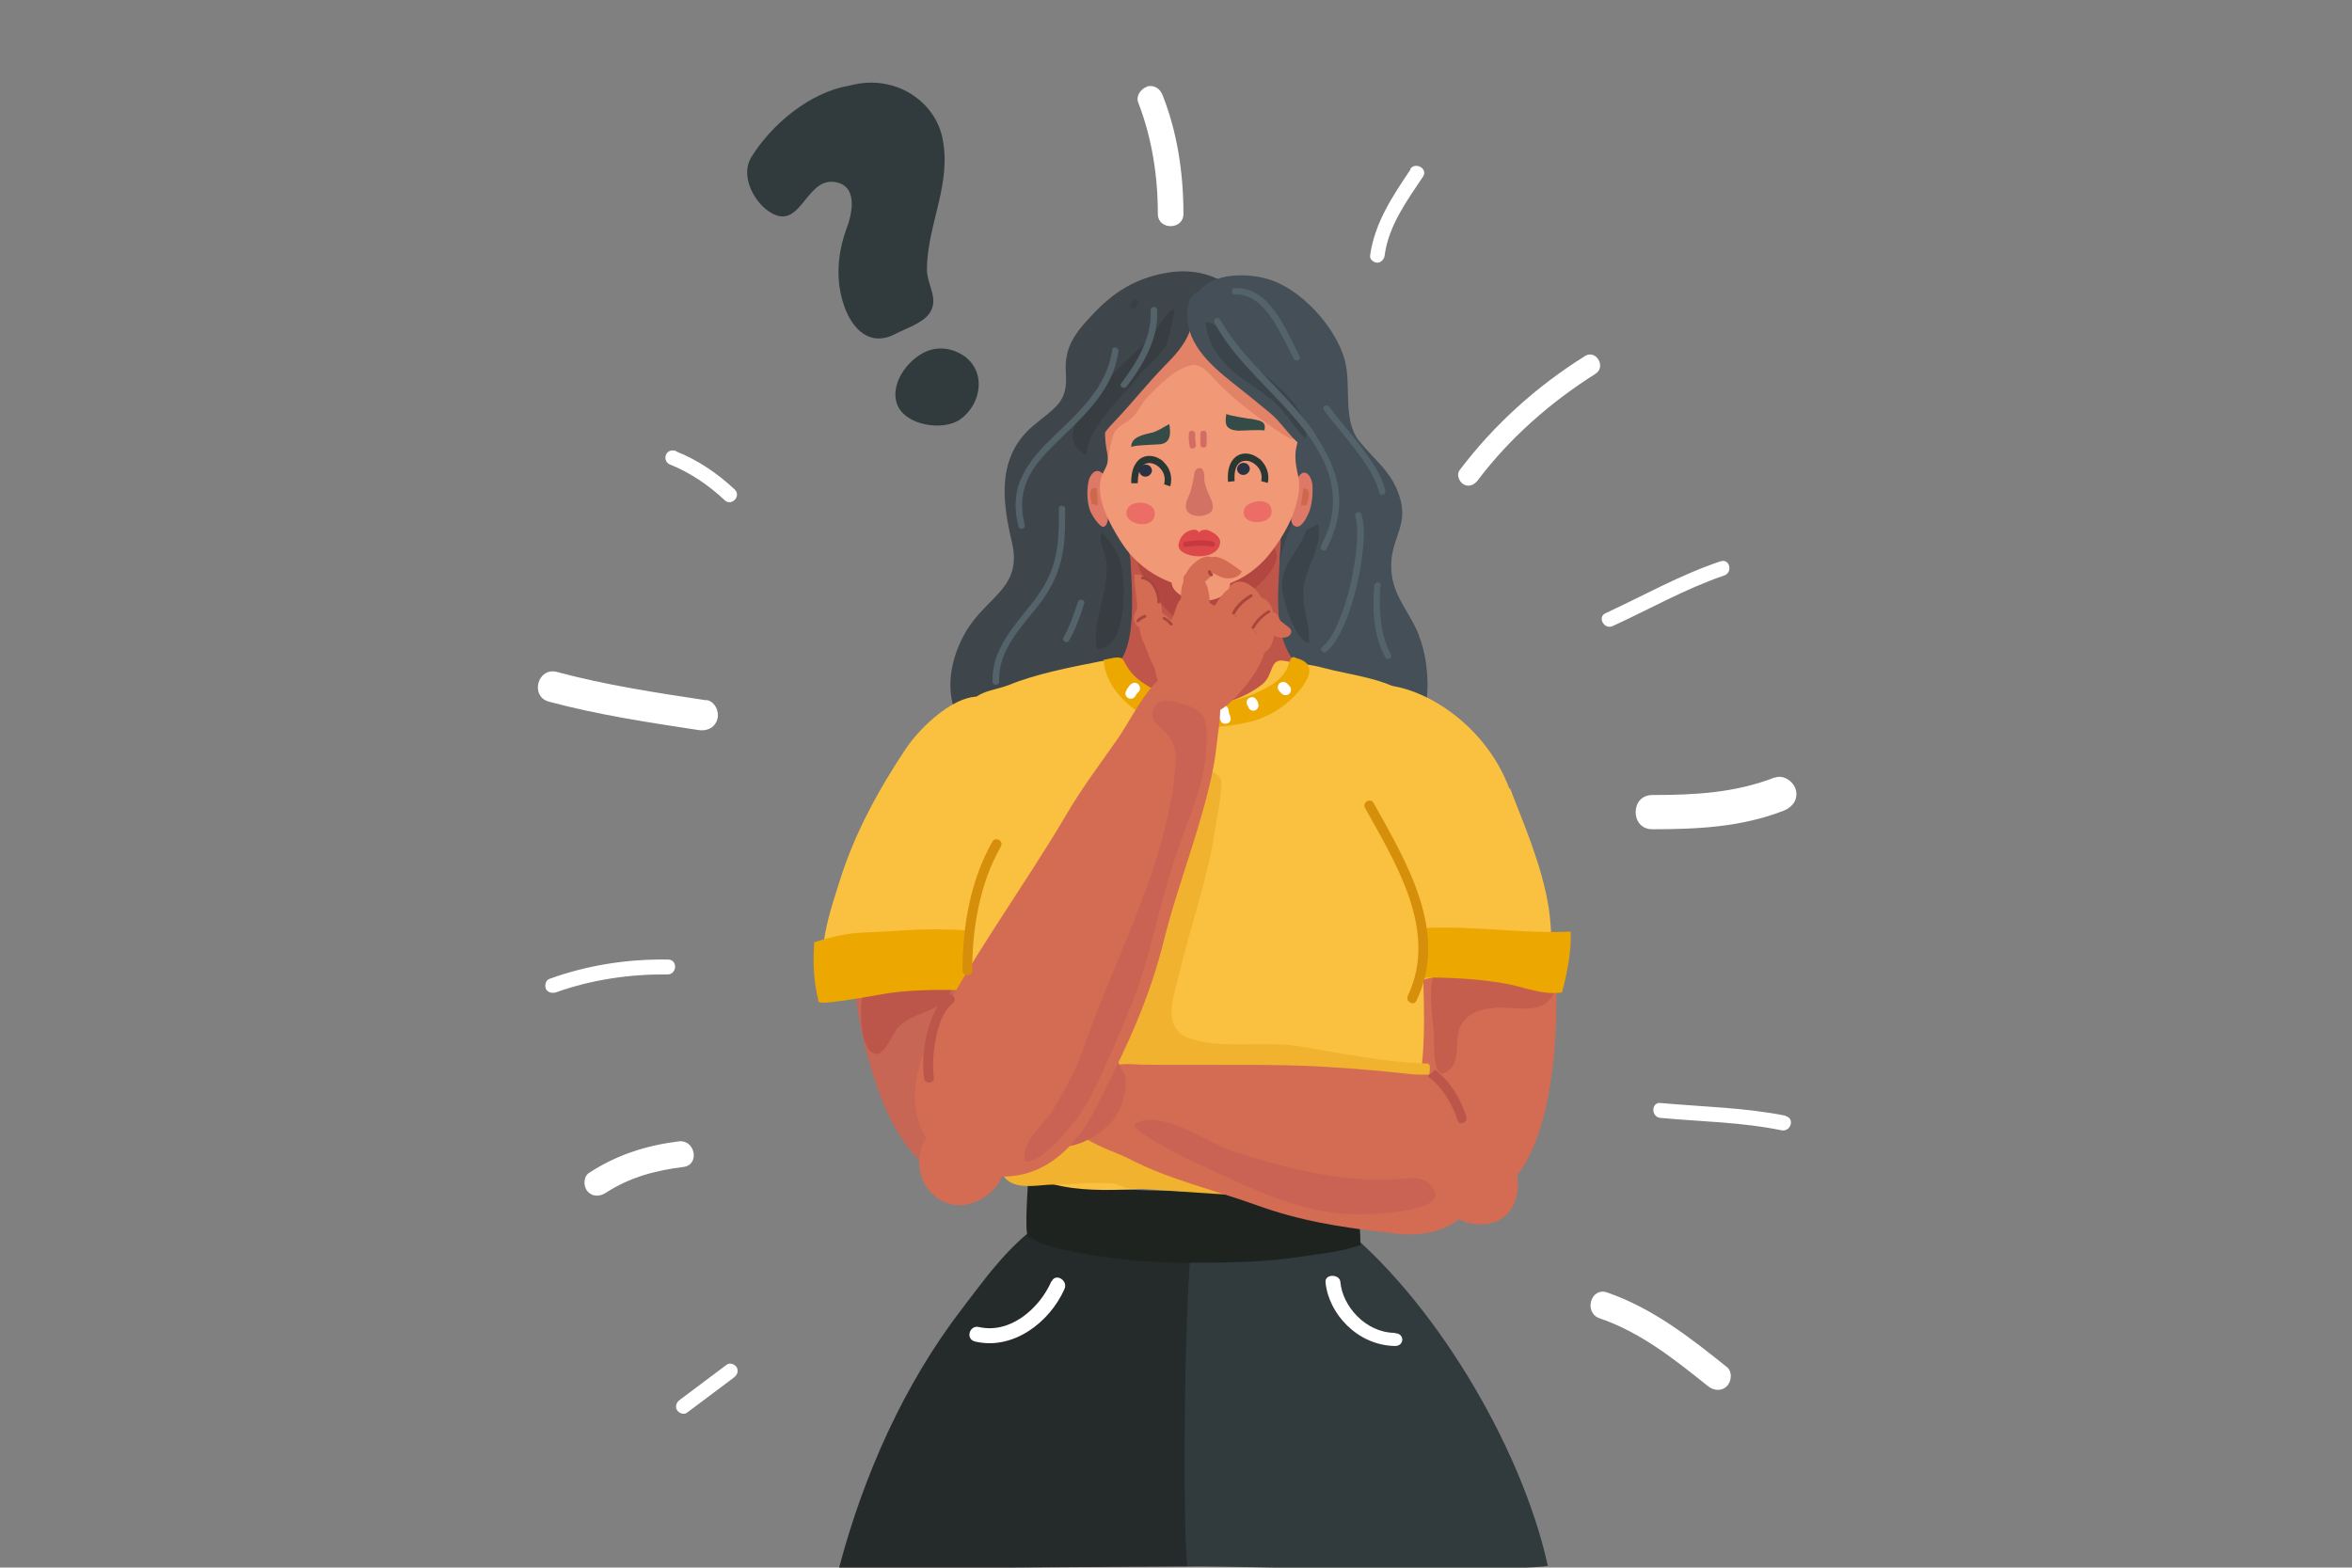 <?xml version="1.0" encoding="UTF-8"?>
<svg id="Layer_1" xmlns="http://www.w3.org/2000/svg" version="1.1" viewBox="0 0 680.3 453.5">
  <rect x="0" y="0" width="680.3" height="453.5" fill="#808080" stroke="none"/>
  <!-- Generator: Adobe Illustrator 29.1.0, SVG Export Plug-In . SVG Version: 2.1.0 Build 142)  -->
  <defs>
    <style>
      .st0 {
        fill: #1f2320;
      }

      .st1 {
        fill: #c0564a;
      }

      .st2 {
        fill: #344b47;
      }

      .st3, .st4, .st5 {
        fill-rule: evenodd;
      }

      .st3, .st6 {
        fill: #313a3c;
      }

      .st7 {
        fill: #de7968;
      }

      .st8 {
        fill: #2b3732;
      }

      .st9 {
        fill: #dd484a;
      }

      .st10 {
        fill: #ca6353;
      }

      .st11 {
        fill: #e9c5b9;
      }

      .st12 {
        fill: #3c444b;
      }

      .st13 {
        fill: #eaa484;
      }

      .st14 {
        fill: #d68f0a;
      }

      .st15 {
        fill: #3e454b;
      }

      .st16 {
        fill: #fff;
      }

      .st17 {
        fill: #54636a;
      }

      .st4, .st18 {
        fill: #373d41;
      }

      .st19 {
        fill: #f19876;
      }

      .st20 {
        fill: #cd684d;
      }

      .st21 {
        fill: #e28267;
      }

      .st22 {
        fill: #444f57;
      }

      .st23 {
        fill: #c55644;
      }

      .st24 {
        fill: #d17264;
      }

      .st25 {
        fill: #c55e4d;
      }

      .st26 {
        fill: #eb6d66;
      }

      .st27 {
        fill: #b14740;
      }

      .st28 {
        fill: #394046;
      }

      .st29 {
        fill: #bc564a;
      }

      .st30 {
        fill: #d36d63;
      }

      .st31 {
        fill: #c5393f;
      }

      .st32 {
        fill: #f18e77;
      }

      .st33 {
        fill: #a8463c;
      }

      .st34 {
        fill: #f1b32f;
      }

      .st35 {
        fill: #eca701;
      }

      .st36 {
        fill: #d58d76;
      }

      .st5, .st37 {
        fill: #2a3244;
      }

      .st38 {
        fill: #f9c13f;
      }

      .st39 {
        fill: #252a2a;
      }

      .st40 {
        fill: #d36c53;
      }

      .st41 {
        fill: #589dc8;
      }

      .st42 {
        fill: #b3c4a6;
      }

      .st43 {
        fill: #c86656;
      }
    </style>
  </defs>
  <path class="st5" d="M405.7,154.2s0,0,0,0h0c0,0,0,0,0,0Z"/>
  <path class="st15" d="M385,125.5c-1.4-5-1.9-9.4-5.3-13.5-12.7-15-20.5-38.1-44.2-32.7-7.8,1.8-13.5,5.4-19.1,11.3-5.3,5.5-8.7,9.8-8.1,17.4.6,8.5-3.1,9.8-9.5,15.2-10.6,9-8.9,21.9-6.1,33.7,3.1,13.2-7.2,15.5-13.3,25.8-8.5,14.5-5.5,32.3,13.5,34.6,8.6,1.1,13.4-.2,21.7,3.4,3.1,1.4,6.5,2,9.9,2.4,9.9,1,20.5.1,29.5-4.6,3.7-1.9,8.5-4.2,10.9-7.8,2.3-3.4,2.4-8.1,2.7-12,.6-6.2-1.8-17.4,3.1-22.5,1.2-1.3,3.1-1.7,4.6-2.7,2.4-1.6,4.6-4.3,6.4-6.5,3.6-4.5,6.2-10.2,6.8-15.9.6-5.3-.3-11.6-.8-16.9-.3-3.2-1.7-5.8-2.5-8.9Z"/>
  <path class="st7" d="M318.8,136.9c-.1-.1-.3-.3-.5-.4-1.8-1-3.2,1.2-3.5,3-.5,2.6-.4,6.3.7,8.7.4.9,2.6,4.4,3.7,4.2,2-.4,1.2-6.4,1.2-7.9,0-1.9.1-6-1.5-7.6Z"/>
  <path class="st20" d="M315.8,145.8l1.7.4c0-1.7-.1-3.3-.3-5-2.5-.5-1.9,2.7-1.4,4.6Z"/>
  <path class="st22" d="M410.4,183.7c-3.1-7.7-8.9-12.4-7.9-22.1.7-6.3,4.4-10.1,2.6-16.9-2.1-8.1-7.5-11.4-12.1-17.3-4.7-6-2.1-16-4-23.1-2.6-9.7-12.8-20.9-22.4-23.6-5.5-1.6-13.8-1.7-18.4,2.1-7.2,6-2.2,12.8,2.6,18.5,5.8,6.9,14.3,11.6,18.5,19.5,2,3.8,4.4,7.9,5.3,12.1.6,2.9,1,5.8,1,8.8,0,7.1-3.3,12-5,18.6-2.2,8.3-3.6,16-3,24.7,1,13.8,10.3,35.4,27.2,36.4,18.2,1,20.6-22.5,16.2-35.9-.2-.6-.4-1.1-.6-1.6Z"/>
  <path class="st1" d="M382.5,197.9c-15.2-7.4-12.9-22.5-12.4-35.6,0-2.7,1.1-8.2-.7-10.5-2.5-3.1-13,1-17.2,1.8-7.1,1.2-16.4-4.4-22.8-2.1-5.7,2-2.6,7-2.4,10.8.4,7.3,1.3,19.2-1.5,26.2-2.5,6.1-8.3,8.7-14.1,12.2-3.7,2.3-5.3,5.6-5.8,9.2-.6,3.7,0,7.8,0,11.3.3,7.8,2.7,15.8,7.8,22.4,8.5,10.9,23.8,14.2,37.3,10.6,12.3-3.2,20.4-14.1,26.8-23,3.9-5.4,19-18,16.3-24.2-1.1-2.6-8.5-7.8-11.3-9.1Z"/>
  <path class="st27" d="M366.8,156.9c-6.1-3.3-11.2,6.3-16.9,5.8-5.9-.6-14.1-15.7-20-7.1-4.9,7.1,5.8,19.8,10.9,24,4.5,3.6,16.2.7,16.9-5.6,3.7-1.9,17.2-12.5,9-17Z"/>
  <path class="st36" d="M326.8,142.8l2.1.5c0-1.6,0-3.3-.1-5-3.1-.7-2.6,2.5-2,4.5Z"/>
  <polygon class="st42" points="342.7 139.9 342.7 139.9 342.7 139.9 342.7 139.9"/>
  <polygon class="st42" points="342.7 139.9 342.7 139.9 342.7 139.9 342.7 139.9"/>
  <path class="st13" d="M350,111.7c-8.9.9-22.2,2.4-26.9,11.4h.3c-1,5.8,7.4-1.2,10.6-.6,1.4,2.9,13.1-.5,15.6-1.4,6.5-2.2,13.7,2.1,20.4,3.4,3.7-8.2-14.9-13.3-20-12.8Z"/>
  <path class="st7" d="M376.6,137c-.2,0-.3.2-.5.3-1.6,1.5-1.8,5.6-2,7.5-.2,1.8-1.6,6.4.4,7.4,1.7.9,3.2-2,3.8-3.3,1.2-2.3,1.5-6.1,1.3-8.7-.2-1.8-1.3-4.1-3.1-3.3Z"/>
  <path class="st19" d="M375.6,120.3c-.8-3.1-2.2-6.1-4.5-8.7-14.2-16.5-42.5-10.3-50,7.5-2.1,4.9-.3,8.8-.7,13.7,0,.2,0,.4,0,.6-.2,1.6-1,2.5-1.6,4-2.5,5.9,2.3,14.5,5.6,19.6,3.7,5.7,9.2,10,16.4,12.2,11.4,3.4,21.4-2.1,27.1-9.8,3.4-4.5,6.1-9.3,7.3-14.6.6-2.4.8-4.6.3-7-.6-2.8-1.2-5.7-.5-8.6.8-3.4,1.5-5.3.5-8.9Z"/>
  <path class="st2" d="M333,125.2c-1.9.5-5.9,1.1-5.8,4.1,0,0,.5-.2,1.2-.3,2.2-.3,6.8-.4,7.3-.5,2.9-.4,3-3.1,2.5-5.8-1.8.9-3.2,2-5.1,2.5Z"/>
  <path class="st2" d="M361.6,121.2c-.6-.1-7-1.1-6.9-1.5-.3,2.1-.4,3.7,1.2,4.4.5.3,1.3.4,2.2.5.6,0,7.8-.4,7.6,0,.7-2.9-1.3-2.9-4.2-3.5Z"/>
  <path class="st19" d="M347.7,163.6c-4.7-.3-8.6,1.8-8.8,4.6-.2,2.8,3.4,5.3,8.1,5.6,4.7.3,8.6-1.8,8.8-4.6.2-2.8-3.4-5.3-8.1-5.6Z"/>
  <path class="st24" d="M348.4,138.6c-.1-.8,0-3.2-1.4-3.2-.1,0-.3,0-.5.1-1.2.4-1.1,2.2-1.3,3.1-.3,1.4-.6,2.9-1.1,4.3-.4,1-1,2-1.1,3.1-.4,3.4,4.3,4.1,6.9,2.4,1.6-1.1.7-3.3.1-4.6-.8-1.7-1.5-3.3-1.7-5.1Z"/>
  <path class="st26" d="M326.1,147.2c0,.2-.2.4,0,0-2,4.1,6.4,6.3,7.7,2.5,1.6-4.8-6.5-5.4-7.6-2.6Z"/>
  <path class="st26" d="M359.8,147.7c0,.2,0,.4,0,0-.9,4.4,7.8,4.4,8,.5.3-4.9-7.6-3.4-8-.6Z"/>
  <path class="st32" d="M357.9,161.1s0,0,0,0c0,0,0,0,0,0Z"/>
  <path class="st20" d="M377,141.3c-.3,1.6-.5,3.3-.7,4.9h1.6c.7-1.9,1.5-5-.9-4.9Z"/>
  <path class="st21" d="M364.3,110.9c-.6-.3-1.2-.7-1.8-1.2-3.3-2.4-6-5.5-9-8.3-6.4-6-13.6-9.3-20.6-.2-3.5,4.5-7.9,8.5-10.7,13.5-3.1,5.6-3.1,11.8-1.6,18-.2-.8,1.1-6.3,1.6-7.3,1.2-2.5,3.7-2.9,5.6-4.9,1.6-1.6,2.4-3.9,4.1-5.6,3.3-3.4,7.7-8,12.4-9.2,3.4-.9,6,3.1,8.5,5.6,5.3,5.3,12.4,10.5,18.6,14.6,5.6,3.7,4.3-3.1,3.3-6.5-1.9-6.2-5.8-6-10.4-8.6Z"/>
  <path class="st15" d="M334,93.5c-.8.3-1.4.7-2,.9-6.7,3.4-11.6,9-15.2,15.6-3,5.6-4.9,15.2,0,20.7,1.2-3.6,2.7-5.8,5.4-8.6,5.1-5.3,9.6-11.1,14.8-16.4,2.7-2.7,5.5-5.8,6.9-9.3,2.8-7.2-6.7-4.3-10-2.9Z"/>
  <path class="st22" d="M371.4,94.6c-4.5-2.8-26.2-18.6-27.9-5.5-1.2,9.6,6.3,16.3,13.1,21.7,3.7,2.9,7.3,5.8,10.9,8.8,3.2,2.7,5.7,6.9,8.8,9.2,1.8-3.6,2.6-7.7,3.5-11.6.7-3,3.6-6.2,3.1-9.4-1-5.3-7.3-10.5-11.6-13.2Z"/>
  <path class="st28" d="M327.8,86.8c-.4.4-.8.9-.9,1.5,0,.5.4.9.9.9s.8-.3.9-.8c0,0,0,0,0,0,0-.1.2-.2.3-.3.3-.3.3-.9,0-1.3-.3-.3-.9-.3-1.3,0Z"/>
  <path class="st30" d="M345.7,125.8c.2-1.2-1.6-1.7-1.8-.5-.2,1.3,0,2.5.2,3.8.2,1.2,2,.7,1.8-.5-.1-.9-.3-1.9-.2-2.8Z"/>
  <path class="st30" d="M347.2,125.5v3.1c0,1.2,1.8,1.2,1.8,0v-3.1c0-1.2-1.8-1.2-1.8,0Z"/>
  <path class="st8" d="M364.2,132.7c-2-1.6-4.5-2-6.4-.8-1.1.7-3,2.6-2.6,7.5l1.9-.2c-.2-2.8.4-4.7,1.7-5.5,1.2-.7,2.9-.5,4.3.7,1.5,1.2,2.1,3,1.7,4.8l1.9.5c.6-2.6-.4-5.2-2.4-7Z"/>
  <path class="st8" d="M336.6,133.6c-1.9-1.7-4.4-2.2-6.3-1.2-1.2.6-3.2,2.5-3.1,7.4h1.9c0-2.9.7-4.8,2-5.5,1.2-.7,2.9-.3,4.2.9,1.4,1.3,1.9,3.1,1.4,4.9l1.8.6c.7-2.6,0-5.3-2-7.1Z"/>
  <path class="st37" d="M359.7,133.9c-1,0-1.8.8-1.9,1.7,0,1,.8,1.8,1.8,1.8,1,0,1.8-.8,1.9-1.7,0-1-.8-1.8-1.8-1.8Z"/>
  <path class="st37" d="M331.4,134.4c-1,0-1.8.8-1.9,1.7,0,1,.8,1.8,1.8,1.8,1,0,1.8-.8,1.9-1.7,0-1-.8-1.8-1.8-1.8Z"/>
  <path class="st9" d="M348.7,153.3c-1,0-1.5.1-1.9.8-.2-.7-.6-.6-1.2-.9-2.7.2-4.3,2-4.7,4.2-.8,4.1,11.3,5.4,12-.3.3-2.3-3.2-3.7-4.2-3.9Z"/>
  <path class="st31" d="M350.9,156.7c-2.7-.7-5.3-.4-8,0-1,.1-.9,1.7,0,1.5,2.6-.3,5.1-.6,7.6,0,1,.2,1.3-1.3.3-1.5Z"/>
  <path class="st39" d="M347,352.8s0,0,0,0c-4.2-3-15.3,3.8-21.3,2.4-4.6-1.1-8.5-4.5-13.3-4.6-13.9-.3-25.8,17.2-34.2,28.1-16.5,21.5-28.3,47.6-35.6,75.2,1-.1,123-.9,123-.9,0,0-7.9-52.9-8.5-58.7-.8-8.5-3.2-36.3-10.2-41.4Z"/>
  <path class="st6" d="M386.4,353.3c-6.9-5.4-19.5.7-27.3,3.1-2.2.7-14.3,1.1-14.6,4.4-2.2,24.2-2.3,82.4-1.1,92.2.9,0,89.9,2.2,104.3,0-7.7-35-33.7-78.2-61.3-99.6Z"/>
  <path class="st0" d="M392.2,339.1c-7.6,2.3-15.4,3.7-23.1,4.6-12.9,1.5-25.8,1-38.7.6-6.6-.2-13.2-.6-19.7-2-3.9-.8-7.9-2-11.6-3.9-.5-.2-1-.3-1.5-.5-.2,4.3-1.4,18.5-.2,20,0,0,1.8.6,1.8.7,2.5,2.5,23.8,6.7,43.1,6.7,11.8,0,23.4,0,35.1-1.9,5.2-.8,10.2-1.2,16.1-3.2,0-7.9-1.4-13.1-1.2-21.1Z"/>
  <path class="st40" d="M421.8,222.8c-.5,1.8-1.3,3.5-2.4,5-.4.5-.8,1.1-1.1,1.6,0,.1-.1.2-.2.3-1,1.7-1.9,3.4-2.7,5.1-1.7,3.4-3.2,6.8-4.5,10.3-2.9,7.3-5.2,14.8-7.5,22.2-1.2,4-4.6,6.6-8.6,7.8,2,18.7-1.4,53.4,15.7,65.4,42.1,29.5,43-56.7,37-76.6-3.7-12.2-12.2-33.3-25.5-41.2Z"/>
  <path class="st43" d="M289.6,258c-3.5-7-7-14-11.1-20.8-4-6.7-3.7-10.8-11.6-5.6-3.8,2.5-9,6.4-11.4,10.4-13.1,22.1-9.6,50.6-1.4,73.6,7.1,19.8,22.1,36.8,40.8,17.1,14.6-15.4,5.5-49.6,4.3-68.7-4-.4-7.8-2.4-9.7-6.1Z"/>
  <path class="st29" d="M255.6,284.7c-6.7,1.4-6.7,4.1-6.5,9.6,0,.2,0,.4,0,.6.1,2.8.8,10,4.6,10,2.1,0,4.7-5.9,5.7-7.2,4.3-5.8,16.2-4.3,16.1-14.1-5.7-.5-14.3,0-19.9,1.2Z"/>
  <path class="st16" d="M331.8,25.1c-1.8.5-3.3,2.7-2.6,4.5,4,10.3,5.7,21.3,5.7,32.3,0,4.7,7.4,4.7,7.4,0,0-11.6-1.7-23.4-6-34.3-.7-1.9-2.4-3.1-4.5-2.6Z"/>
  <path class="st16" d="M408,49c-5.2,7.7-10.4,15.5-11.7,24.9-.2,1.2,1.1,2.1,2.1,2.1s2-1,2.1-2.1c1.1-8.5,6.4-15.8,11.1-22.8,1.5-2.3-2.2-4.4-3.7-2.2Z"/>
  <path class="st16" d="M458.3,103.1c-13.9,8.7-26.2,19.8-36.1,32.9-1,1.3-.2,3.3,1.1,4.1,1.5.9,3.1.2,4.1-1.1,9.2-12.2,21-22.6,34-30.8,3.3-2,.3-7.2-3-5.2Z"/>
  <path class="st16" d="M497.6,162.4c-11.6,3.9-22.2,9.9-33.2,15-2.5,1.1-.4,4.9,2.1,3.7,10.7-4.9,21-10.8,32.2-14.6,2.6-.9,1.6-5-1-4.1Z"/>
  <path class="st16" d="M204.3,202.6c-14.5-2.2-29.1-4.4-43.2-8.2-5.6-1.5-7.9,7.1-2.3,8.6,14.2,3.8,28.7,6,43.2,8.2,2.4.4,4.8-.6,5.5-3.2.6-2.2-.7-5.1-3.2-5.5Z"/>
  <path class="st16" d="M196.3,330.2c-9.5,1.2-17.9,3.9-25.9,9.1-1.7,1.1-1.7,3.9-.5,5.3,1.4,1.7,3.6,1.6,5.3.5,6.9-4.5,14.4-6.5,22.5-7.5,4.8-.6,3.4-8-1.4-7.4Z"/>
  <path class="st16" d="M210.2,394.8l-13.6,10.2c-.9.7-1.4,1.8-.8,2.9.5.9,2,1.5,2.9.8l13.6-10.2c.9-.7,1.4-1.8.8-2.9-.5-.9-2-1.5-2.9-.8Z"/>
  <path class="st16" d="M499.5,395.5c-10.7-8.6-21.6-17.1-34.7-21.6-4.7-1.6-6.8,5.9-2.1,7.5,11.8,4,21.7,11.9,31.3,19.6,1.6,1.3,3.9,1.6,5.5,0,1.4-1.4,1.6-4.2,0-5.5Z"/>
  <path class="st16" d="M513.4,224.9c-11.6,4.5-23.2,5.1-35.5,5.1-6.4,0-6.4,9.9,0,9.9,13.1,0,25.8-.6,38.1-5.4,2.5-1,4.2-3.3,3.4-6.1-.7-2.4-3.6-4.4-6.1-3.4Z"/>
  <path class="st16" d="M195.6,130.5c-1.1-.4-2.3-.2-2.9.9-.5.9-.2,2.4.9,2.9,6,2.4,11.3,6,16,10.4,2,1.9,4.9-1.2,2.9-3.1-4.9-4.6-10.6-8.5-16.9-11Z"/>
  <path class="st16" d="M193.3,277.6c-11.7-.2-23.4,1.6-34.4,5.6-1.1.4-1.4,1.9-1,2.9.6,1.1,1.8,1.3,2.9,1,10.3-3.7,21.4-5.3,32.3-5.2,2.7,0,3-4.2.2-4.3Z"/>
  <path class="st16" d="M516.6,322.8c-12-2.4-24.1-2.6-36.3-3.7-2.7-.3-2.8,4-.1,4.3,11.7,1.1,23.5,1.2,35.1,3.6,2.7.5,3.9-3.5,1.2-4.1Z"/>
  <path class="st38" d="M412.7,235.4c-.6-7.5-.4-29-6-34.4-4.6-4.5-17-5.9-23.6-7.7-4.3-1.2-7.1-1.2-11.5-2.1-4.5-.9-3.1,4-6.4,6.7-10.9,8.8-35.2,11.3-43.3-2.8-2-3.5-.3-4.4-3.5-3.8-9.2,1.8-18.8,3.7-26.4,6.8-5.4,2.1-10.6,1.5-12.9,8.3-3.6,10.3,3.6,18.4,5.1,28.1,1.5,9.1,0,15.5-2.4,24.1-2.8,10.4-2.7,21-2.6,31.7.1,9.4,5.6,17.6,5.9,27,.3,9.1,3,16.9,12.2,22.3,12.2,7.2,31,3.9,44.9,3.9,24.3.2,60.5,1.7,67.3-24.9,3.6-14.2,2.1-31.5,2-43,0-5.7-1.1-11-.6-16.5.7-8,2.5-15.7,1.9-23.8Z"/>
  <path class="st34" d="M413.2,307.7c-12.8-.3-25.4-3.1-38.1-5.1-9.3-1.4-23,1-31.5-2.4-7.8-3.2-4-12.2-2.3-19.3,3.4-14.2,8.4-27.9,10.4-42.5.3-1.9,2.3-11.6,1.3-13.2-3.4-5.3-7.8,2-9.6,5.1-9.6,16.4-12.4,35.7-15.7,54.2-1.4,8-5,14.3-6.8,21.9-1.7,7.4-1.3,14.3-8.2,19-4.7,3.2-9.3,6.7-14.3,9.3-2.8,1.4-12.3,3.1-6.5,7.1,3.3,2.3,9.1.9,12.8.9,5.2,0,10.4-.7,15.6-.4,2,0,3.7.6,5.3,1.4,13.9.7,27.8,2.1,41.8,2.4.6-.3,1.3-.5,2.1-.5,5.1,0,10.2,0,15.3.6.9,0,1.8.4,2.5.8,0,0,.1,0,.2,0,2.3-.6,4.7.6,5.7,2.7,4.8-2.3,8.7-5.7,11.7-11,.5-.9,1.5-3.6,2.7-7,3.1-9.2,7.3-23.7,5.6-23.8Z"/>
  <path class="st38" d="M436.6,228.2c-7.3-19.5-26.2-30.2-37.4-30-13.2.3.7,23,1.3,35.1.7,13-4,29.6,1.8,41.8,1.8,3.8,4.2,6.7,7,9,7.6-2.4,15.4-3.1,23.3-3.6,3.9-.2,7.8-.4,11.7-.9,1.2-.1,2.4-.3,3.7-.5,1-4.6.8-10.3,0-16.2-2-13-8-26.2-11.2-34.8Z"/>
  <path class="st25" d="M415.4,279.9c-2.9,6.5-.8,13.6-.6,20.3,0,2.4-.5,14.9,5.1,8.6,2.7-3.1.3-9.5,3.3-13.2,2.4-3,5.2-3.6,8.8-4,5.5-.7,13.9,2.5,17.2-3.8,4.8-9.4-27.9-21.1-33.8-7.9Z"/>
  <path class="st35" d="M411.7,268.5c1.1,3.9.3,7.8-1.6,11.3.3,1,.7,2.1,1.2,3.2,1.2-.1,1.9-.2,2.1-.2,7,0,14.9.5,21.7,1.7,5.6.9,10.8,3.5,16.7,2.6,1.4-5.1,2.8-12.1,2.5-17.6-13.7.7-28.6-1.8-42.6-1Z"/>
  <path class="st41" d="M285.2,274.7h0s0,0,0,0Z"/>
  <path class="st38" d="M292.2,229.9c0-.6,0-1.2-.1-1.8-.4-7.1,2.2-24.4-7.3-26.4-8.1-1.7-18.8,8.9-22.8,14.9-7.9,11.9-14.8,24.4-19.1,38.2-1.6,5.3-9.2,25.8-1.6,29.1,5.5,2.4,13.9-3.6,19.2-4.6,5.1-.9,10.4-1.3,15.6-1.3,5.1,0,10.2.2,15.2,1.1,3.2.6,6.4,1.5,9,3.2,0-3.8-.8-8-.9-10.1-.6-14.4-6-28.1-7.3-42.3Z"/>
  <path class="st35" d="M275.4,269c-9.2-.5-16.8.5-26,.8-4.1.1-10,1.5-13.9,2.8-.4,6.3-.2,11.1,1.3,17.2.3,1.3,19.1-2.4,21-2.6,7.2-.9,15.4-1,22.6-.6.3,0,.7,0,1,0-1-5.8-1.7-11.6-1.9-17.4-1.5-.1-2.9-.2-4.1-.3Z"/>
  <path class="st32" d="M338.3,160.8s0,0,0,0c0,0,0,0,0,0Z"/>
  <path class="st35" d="M374.8,190.3c-.7-.2-.7-.4-1.2,0-.2.2-.3.4-.4.6-.4.8-.6,2-1.1,2.8-.8,1.4-1.8,2.6-3.1,3.6-2,1.5-4.2,2.5-6.5,3.5-3,1.3-6.2,1.9-9.5,2.2-6.6.5-13.7-.4-19.6-3.7-5-2.9-6.5-4.6-8.4-8.2-.8-1.5-2.7-.8-5.8-.2.6,8.5,8.6,15.5,15.8,17.9,7.8,2.6,19.3,1.9,27.4-.2,4.3-1.2,8.6-3.8,11.7-6.9,3.2-3.3,8.1-9.4.9-11.3Z"/>
  <path class="st16" d="M328.7,200.6s0,0,0,0c0,0,0,0,0,0Z"/>
  <path class="st16" d="M327.1,197.9c-.6.7-1.2,1.4-1.5,2.3-.3.8.3,1.7,1.1,1.9.8.2,1.6-.3,1.9-1.1,0,0,0,0,0,0,0,0,0,0,0,0,0,0,.1-.2.2-.3,0,0,0,0,0,0,0,0,0,0,0,0,0,0,.2-.2.2-.2,0-.1.2-.2.3-.3.6-.6.6-1.5,0-2.2-.6-.6-1.6-.7-2.2,0Z"/>
  <path class="st16" d="M343.2,203.7c-.7-.5-1.6-.4-2.2.3-.3.4-.6.8-.8,1.2-.2.5-.3,1.1-.2,1.6,0,.8.9,1.4,1.7,1.3.8-.1,1.4-.9,1.3-1.7,0,0,0,0,0,0,0,0,0,0,0-.1.1-.1.2-.3.3-.4.5-.7.4-1.6-.3-2.2Z"/>
  <path class="st16" d="M355.5,206.6s0,0,0,0c0,0,0,0,0-.1,0-.4-.1-.8-.2-1.2-.1-.8-.9-1.4-1.7-1.3-.8.1-1.4.9-1.3,1.7.1,1.1.3,2.2.9,3.1.4.7,1.5.7,2.2.3.7-.6.7-1.4.3-2.2.2.3,0-.1,0-.2Z"/>
  <path class="st16" d="M363.1,202c-.6-.5-1.7-.4-2.2.3-.5.6-.4,1.5.1,2,0,0,0,0,0,0,.1.8.9,1.4,1.7,1.3.8-.1,1.4-.9,1.3-1.7-.1-.8-.4-1.4-1-1.9Z"/>
  <path class="st16" d="M372.7,198.2c-.2-.2-.4-.5-.6-.6-.6-.5-1.7-.4-2.2.3-.5.7-.4,1.6.2,2.1,0,0,.1.2.2.2.2.2.4.5.6.6.6.5,1.7.4,2.2-.3.5-.7.4-1.6-.2-2.1,0,0-.1-.2-.2-.2Z"/>
  <path class="st41" d="M422.9,212.2h0s0,0,0,0Z"/>
  <path class="st40" d="M423.1,311.7c-3.6-1.6-10.4-.5-14.5-.9-10.7-1.2-21.7-2.1-32.3-2.5-12-.5-43.3,0-48.2-.4-8.2-.6-15.9,2.7-19,10.7-3.8,9.9,11.8,13.7,17.4,16.6,11.4,6,24.6,9,36.8,13.4,12.7,4.6,24.2,6.4,37.3,7.9,1.1.1,2.1.2,3.2.4,11.4,1.3,21.8-3,25.2-14.7.2-.8.4-1.6.6-2.5,1.8-7.9,2.8-23.8-6.5-28Z"/>
  <path class="st10" d="M403,341.2c-15.5.8-32.4-3.5-46.8-8.3-6.7-2.2-20.4-12.3-27.9-7.8-2.4,1.5,14.7,10,16.3,10.7,10.3,4.7,20.9,10.2,32.1,13.2,5.5,1.5,11.2,2.4,17,2.3,3.2,0,27.4-.7,20.2-8.4-3-3.2-6.8-1.9-10.8-1.7Z"/>
  <path class="st40" d="M427.9,354.2c11.8.3,14-13.5,7.7-21.6-14.3-18.1-28.8,21.2-7.7,21.6Z"/>
  <path class="st12" d="M357.3,101.2c0,0-.2-.2-.3-.3-2.3-2.5-4.7-7.9-8.2-7.6.3,6.9,5.5,12.7,10.6,16.3,3.3,2.3,6.8,4.5,9.8,7.3,3.2,3,5.2,7.2,8.5,10,1.2-10.8-13.8-19-20.4-25.6Z"/>
  <path class="st10" d="M318.9,301.5c-2.8,2.3-4.5,5.3-6,8.4-1.4,2.8-2.6,5.8-4.2,8.6-2.9,5-6.9,8.6-10.2,13,.2-.2,10,.3,11.7-.1,4.5-1.1,8.2-3.5,11.3-6.8,2.6-2.8,4.6-9,4-12.9-.2-1.2-5.4-11.1-6.6-10.1Z"/>
  <path class="st3" d="M272.5,39.5c-1.7-7.5-8.1-13.5-15.9-15.1-3.6-.8-7.4-.6-11,.4-11.5,1.9-22.6,11.4-28.3,20.7-3.2,5.2.6,12.6,5,15.6,9.1,6.3,10.5-9.1,18.6-8.5,7.4.6,5.7,9,4,13.4-2.7,7.3-3.3,15.3-.7,22.6,2.3,6.5,7.3,11.9,14.8,8,3-1.6,7.7-3,9.8-5.9,3-4.2-.8-8.4-.7-13,.2-13.1,7.4-24.8,4.4-38.2Z"/>
  <path class="st3" d="M277.9,102.4c-2.8-1.6-5.6-1.9-8.3-1.3-6.1,1.5-12.5,9.5-10.1,15.9,2.3,6.1,13.4,7.9,18.4,4.2,6.4-4.7,7.4-14.7,0-18.8Z"/>
  <path class="st11" d="M420.1,135.5s0,0,0,0h0Z"/>
  <path class="st18" d="M339.7,89.3c-1.3.7-2.3,1.8-3.2,3-1,1.4-1.8,2.9-2.7,4.3-2.7,3.8-34.3,28.3-19.6,34.9.5-8,9.8-15.9,14.5-22,2.5-3.3,6.1-5.7,8.4-9.2.8-1.3,3-11.3,2.5-11Z"/>
  <path class="st40" d="M370.6,179.9c-.7-.8-1-2.7-2.4-2.7-1.4,0-2.3,2.2-2.3,3.3,0,2.1,2.7,3.9,4.7,4,.4,0,1,0,1.5-.2.8-.2,1.4-.8,1.4-1.7,0-1-2.3-2.1-2.8-2.8Z"/>
  <path class="st23" d="M367,182.7c-.1,0-.1,0,0,0,0,0,0,0,0,0Z"/>
  <path class="st40" d="M364.8,182c-.9.7-1.7,1.7-2,2.5-.9,1.9.2,5.1,2.7,4.3,1.9-.6,3.1-3.6,2.9-5.4-.4-2.8-2.1-2.5-3.5-1.3Z"/>
  <path class="st40" d="M331.6,178c-2.6,1.8-2.2,4.5-1.2,7,.2.5.4.9.6,1.3.7,1.6,2.5,7.2,4,8.1,2.3,1.4,4.3-2.2,5.1-4,1.4-3.2,1.5-7.3-.8-10.2-2.4-3-4.8-4.2-7.6-2.3Z"/>
  <path class="st40" d="M328.1,166.3c0,2.8.6,5.8.8,8.7.1,1.9-.7,6,2.2,5.3,2.7-.6,5,.6,5.1-2.3,0-1.8-1-7.4-2.7-9.3-1.6-1.7-3.4-2.6-5.3-2.5Z"/>
  <path class="st40" d="M362.7,182.4c-3.2-3-6.7-5-10.7-6.8-2.6-1.2-6.2-4.3-9.2-3.1-2.4.9-2.6,3.9-3.6,6-.6,1.3-1.2,2.8-1.9,4-.2.4-3.5,3.2-3.4,2.8,0,.5,0,1.1,0,1.8-.2,4.7-.3,11.8,4.7,13.2,5.3,1.5,7.7,7.6,13.3,5.6,4.5-1.6,14.7-14,13.9-18.9-.3-1.7-1.9-3.5-3.1-4.6Z"/>
  <path class="st40" d="M349.1,164.2c0,1,4.1,2.8,4.9,3,1.9.4,4.3,0,5.2-1.9-1.5-1-4.3-3.3-6.6-4-1.9-.6-3.4-.2-3.5,2.9Z"/>
  <path class="st40" d="M343.3,165.5c-.8,1.6-.5,3.8,1.7,4.1,2.4.3,5.7-2.9,6.6-4.9.3-.6.3-1.3-.1-2.2-1.8-3.9-7.1.7-8.2,3Z"/>
  <path class="st40" d="M343,167c-.7.9-1.1,2.2-1.3,3.6-.3,2.2,0,4.6.5,6.3.9,3.2,5.5,3.8,7,.5,1.1-2.4.7-6-.3-8.4-1-2.2-3.7-4.6-5.8-2Z"/>
  <path class="st40" d="M368.6,178.7c-.3-1.2-.5-2.7-1.2-3.8-.6-1-1.6-1.7-2.6-2-.8-2.1-3.5-4.1-5.1-4.5-1.6-.4-3.7.1-4.2,1.9-.3.2-.6.5-.9.7-1.4,1.3-2.6,3.1-3.4,4.5-1.4,2.6,1.2,5.5,4.1,4.1.7-.4,1.5-1,2.1-1.6.1,0,.3,0,.4-.2,0,0,0,0,0-.1-.3.6-.5,1.3-.8,1.9-1.6,4.4,3.4,5.1,5.9,2.6-.6.7,4.3,2.4,5.6,1.4.8-.6,1.5-2.5,1.3-3.8-.1-.7-.5-1.1-1.3-1.1Z"/>
  <path class="st40" d="M328.3,180.2c2.2,4.2,5.7-2,3.7-4-2.5-2.4-4.9,1.8-3.7,4Z"/>
  <path class="st40" d="M342.3,167.3c-.4,2.9,3.4,3,4.9,1.3,3.1-3.4-4.4-4.8-4.9-1.3Z"/>
  <path class="st33" d="M350.3,165.6s0,0,0,0c0,0,0-.1,0,0,0,0,0,0,0-.2,0-.5-.9-.6-.9,0,0,.5.3.9.7,1.2.4.4,1-.2.6-.6-.1-.1-.3-.3-.3-.3Z"/>
  <path class="st33" d="M331.1,177.9c-.9.2-1.6.8-2.3,1.4-.4.4.2,1,.6.6.5-.5,1.2-1,1.9-1.2.5-.1.3-1-.2-.8Z"/>
  <path class="st33" d="M361.6,172c-2.1,1.3-4.1,3-5.2,5.2-.2.5.5.8.8.4,1.1-2.1,2.9-3.7,4.9-4.9.5-.3,0-1-.5-.7Z"/>
  <path class="st33" d="M366.8,176.6c-1.9,1.1-3.6,2.8-4.7,4.7-.3.5.5.9.7.4,1-1.8,2.6-3.4,4.4-4.4.5-.3,0-1-.4-.7Z"/>
  <path class="st40" d="M348.1,194.9c-11.8-7.4-18.9,10.3-24.8,18.8-5,7.2-10.2,14-14.7,21.7-12.8,21.8-29.2,43.5-40.1,66.2-7.6,15.9-4,31.1,11.3,36.8,17.4,6.4,29.9-3.6,36.9-17.4.6-1.3,1.3-2.5,1.9-3.7,7.7-15.2,14.1-29,18.2-45.8,3.9-16,13.5-39.6,15.1-55.9.8-7.7,3.2-16.3-3.9-20.8Z"/>
  <path class="st10" d="M340.3,203.1c-2.6-.6-5.5-.8-6.7,2.1-1.5,3.7,2.6,5.1,4.3,7.5,2.5,3.6,2.4,5.8,2,10.2-.9,9.6-3.3,19.1-6.3,28.3-5.9,17.8-14.4,35.1-20.4,52.6-1.9,5.7-5.3,11.5-8.3,16.7-2.7,4.8-9.5,9.2-8.5,15.5,4.4.8,12.4-8.9,14.9-12.2,4.4-5.9,7.2-12.8,10.2-19.5,3.9-8.9,7.6-17.4,10.2-26.8,3.4-12.6,6.6-26,11.3-38.2,2.1-5.5,4.2-11.1,5.2-16.9.4-1.9.6-3.8.7-5.8.5-9.2-.2-11.4-8.7-13.4Z"/>
  <path class="st40" d="M265.9,335.3c-.8,9.2,9,17.7,19,10.9,17.8-12.1-17.2-31.5-19-10.9Z"/>
  <path class="st29" d="M273.9,287.9c-3.2,2.7-4.7,6.9-5.7,10.9-1.1,4.2-1.5,8.9-.9,13.2.3,1.8,3.1,1.4,2.8-.4-.5-3.8-.1-7.6.6-11.3.7-3.5,2-7.7,4.9-10.1,1.4-1.2-.4-3.4-1.8-2.2Z"/>
  <path class="st29" d="M415,309.5c-.2.3-.4.5-.6.7-.5.4-1,.8-1.5,1.1,4.2,2.9,7.3,8.4,8.7,12.8.5,1.8,3,.6,2.5-1.1-1.4-4.8-4.7-10.3-9-13.5Z"/>
  <path class="st33" d="M330.5,166.8c-.5,0-.7.8-.1.8,2.9.2,4.4,4.2,4.4,6.6,0,.6.9.4.8-.1,0-2.8-1.9-7.2-5.2-7.4Z"/>
  <path class="st33" d="M336.8,178.5c-.5-.2-.7.6-.2.8.8.3,1.3.9,1.8,1.5.3.4,1.1,0,.7-.4-.6-.8-1.4-1.5-2.3-1.9Z"/>
  <path class="st14" d="M394.8,233.7c8.9,16,21.3,35.7,12.4,54.4-.8,1.6,1.7,3.1,2.5,1.4,9.5-19.8-2.9-40.1-12.4-57.2-.9-1.6-3.3-.2-2.5,1.4Z"/>
  <path class="st14" d="M287.1,243.4c-6.4,11.1-8.7,24.7-8.7,37.4,0,1.8,2.8,1.8,2.8,0,0-12.2,2.2-25.3,8.3-35.9.9-1.6-1.5-3-2.5-1.4Z"/>
  <path class="st12" d="M381.2,151.6l-3.4,1.7c-1.8,6.2-7.8,10.1-6.9,17.4.5,4,3.7,14.5,7.7,15.4.4-5.2-1.9-9.9-1.6-15.3.4-6.8,5.7-12.2,4.3-19.2Z"/>
  <path class="st4" d="M318.6,154.2c-.8,2.9.8,4.7,1.3,7.6,1.3,7.7-3.1,15.4-2.9,23,0,1,.1,2,.3,2.9,7.1.2,7.7-12,7.7-16.7,0-3.6-.4-7.6-1.8-10.9-.2-.5-4.4-6.6-4.6-5.9Z"/>
  <path class="st17" d="M321.7,101.3c-1.6,11-9.9,18.1-17.4,25.4-3.4,3.3-6.7,6.9-8.7,11.2-2.2,4.6-2.3,9.6-1,14.4.3,1.2,2.1.7,1.8-.5-1.3-4.8-1-9.6,1.3-14.1,2.2-4.2,5.7-7.6,9.1-10.9,7.4-7.1,15.2-14.4,16.7-25.1.2-1.2-1.6-1.7-1.8-.5Z"/>
  <path class="st17" d="M332.8,89.8c.5,7.7-4,15.2-8.5,21.1-.7.9.9,1.9,1.6.9,4.7-6.1,9.3-14,8.8-22.1,0-1.2-1.9-1.2-1.9,0Z"/>
  <path class="st17" d="M306.3,147.2c0,5.2,0,10.3-1.4,15.4-1.3,4.8-3.9,8.8-7,12.7-5.2,6.5-11.1,13.1-10.8,21.9,0,1.2,1.9,1.2,1.9,0-.4-9.1,6.5-15.8,11.7-22.5,2.8-3.7,4.9-7.6,6.1-12.1,1.3-5,1.3-10.2,1.3-15.4,0-1.2-1.9-1.2-1.9,0Z"/>
  <path class="st17" d="M311.8,174.1c-1.2,3.5-2.3,7.1-4.2,10.3-.6,1,1,2,1.6.9,2-3.3,3.2-7,4.4-10.7.4-1.1-1.4-1.6-1.8-.5Z"/>
  <path class="st17" d="M380.7,125.9c-6.9-10.1-16.5-17.8-23.9-27.5-1.4-1.9-2.7-3.9-3.9-5.9-.6-1.1-2.2-.1-1.6.9,5.6,10.4,15.1,18.2,22.7,27,3.9,4.5,7.5,9.4,9.7,15,2.2,5.5,2.4,11.4.7,17.1-.6,1.9-1.4,3.6-2.3,5.4-.6,1.1,1,2,1.6.9,2.8-5.4,4.3-11.3,3.4-17.4-.8-5.6-3.4-10.8-6.6-15.5Z"/>
  <path class="st17" d="M392,149.3c.8,2.8.6,5.8.4,8.6-.3,3.8-1,7.6-1.8,11.3-.9,3.7-2,7.3-3.5,10.8-1.1,2.6-2.5,5.4-4.7,7.2-.9.8.4,2.1,1.3,1.3,2.2-1.9,3.7-4.7,4.9-7.3,1.6-3.6,2.8-7.4,3.7-11.2,1-3.9,1.6-7.8,2-11.8.3-3.1.4-6.4-.5-9.4-.3-1.1-2.1-.7-1.8.5Z"/>
  <path class="st17" d="M357.2,83.3c-1.2,0-1.2,1.9,0,1.9,4.8-.2,8.2,3.3,10.7,7,2.5,3.7,4.3,7.8,6.4,11.7.6,1,2.2.1,1.6-.9-3.9-7.3-8.5-20.1-18.7-19.6Z"/>
  <path class="st17" d="M394,129.7c-3-4.1-6.5-7.9-9.5-12-.7-1-2.3,0-1.6.9,2.8,3.8,6,7.4,8.9,11.2,2.9,3.8,5.9,7.9,7.1,12.7.3,1.2,2.1.7,1.8-.5-1.1-4.6-3.9-8.6-6.7-12.3Z"/>
  <path class="st17" d="M399.4,169.4c.1-1.2-1.7-1.2-1.9,0-.6,7-.2,14.6,3.2,20.8.6,1.1,2.2.1,1.6-.9-3.2-6-3.5-13.3-3-19.9Z"/>
  <path class="st16" d="M304.1,370.7c-3.4,7.8-11.9,15.3-21,13.2-2.7-.6-3.9,3.5-1.1,4.2,11,2.6,21.6-5.5,25.9-15.2,1.1-2.5-2.6-4.7-3.7-2.2Z"/>
  <path class="st16" d="M403.4,385.6c-8.5-.1-15.1-7.8-15.7-14.7-.2-2.4-4.5-2.4-4.3,0,.8,9,9.1,18.3,20.1,18.5,2.8,0,2.8-3.7,0-3.7Z"/>
</svg>